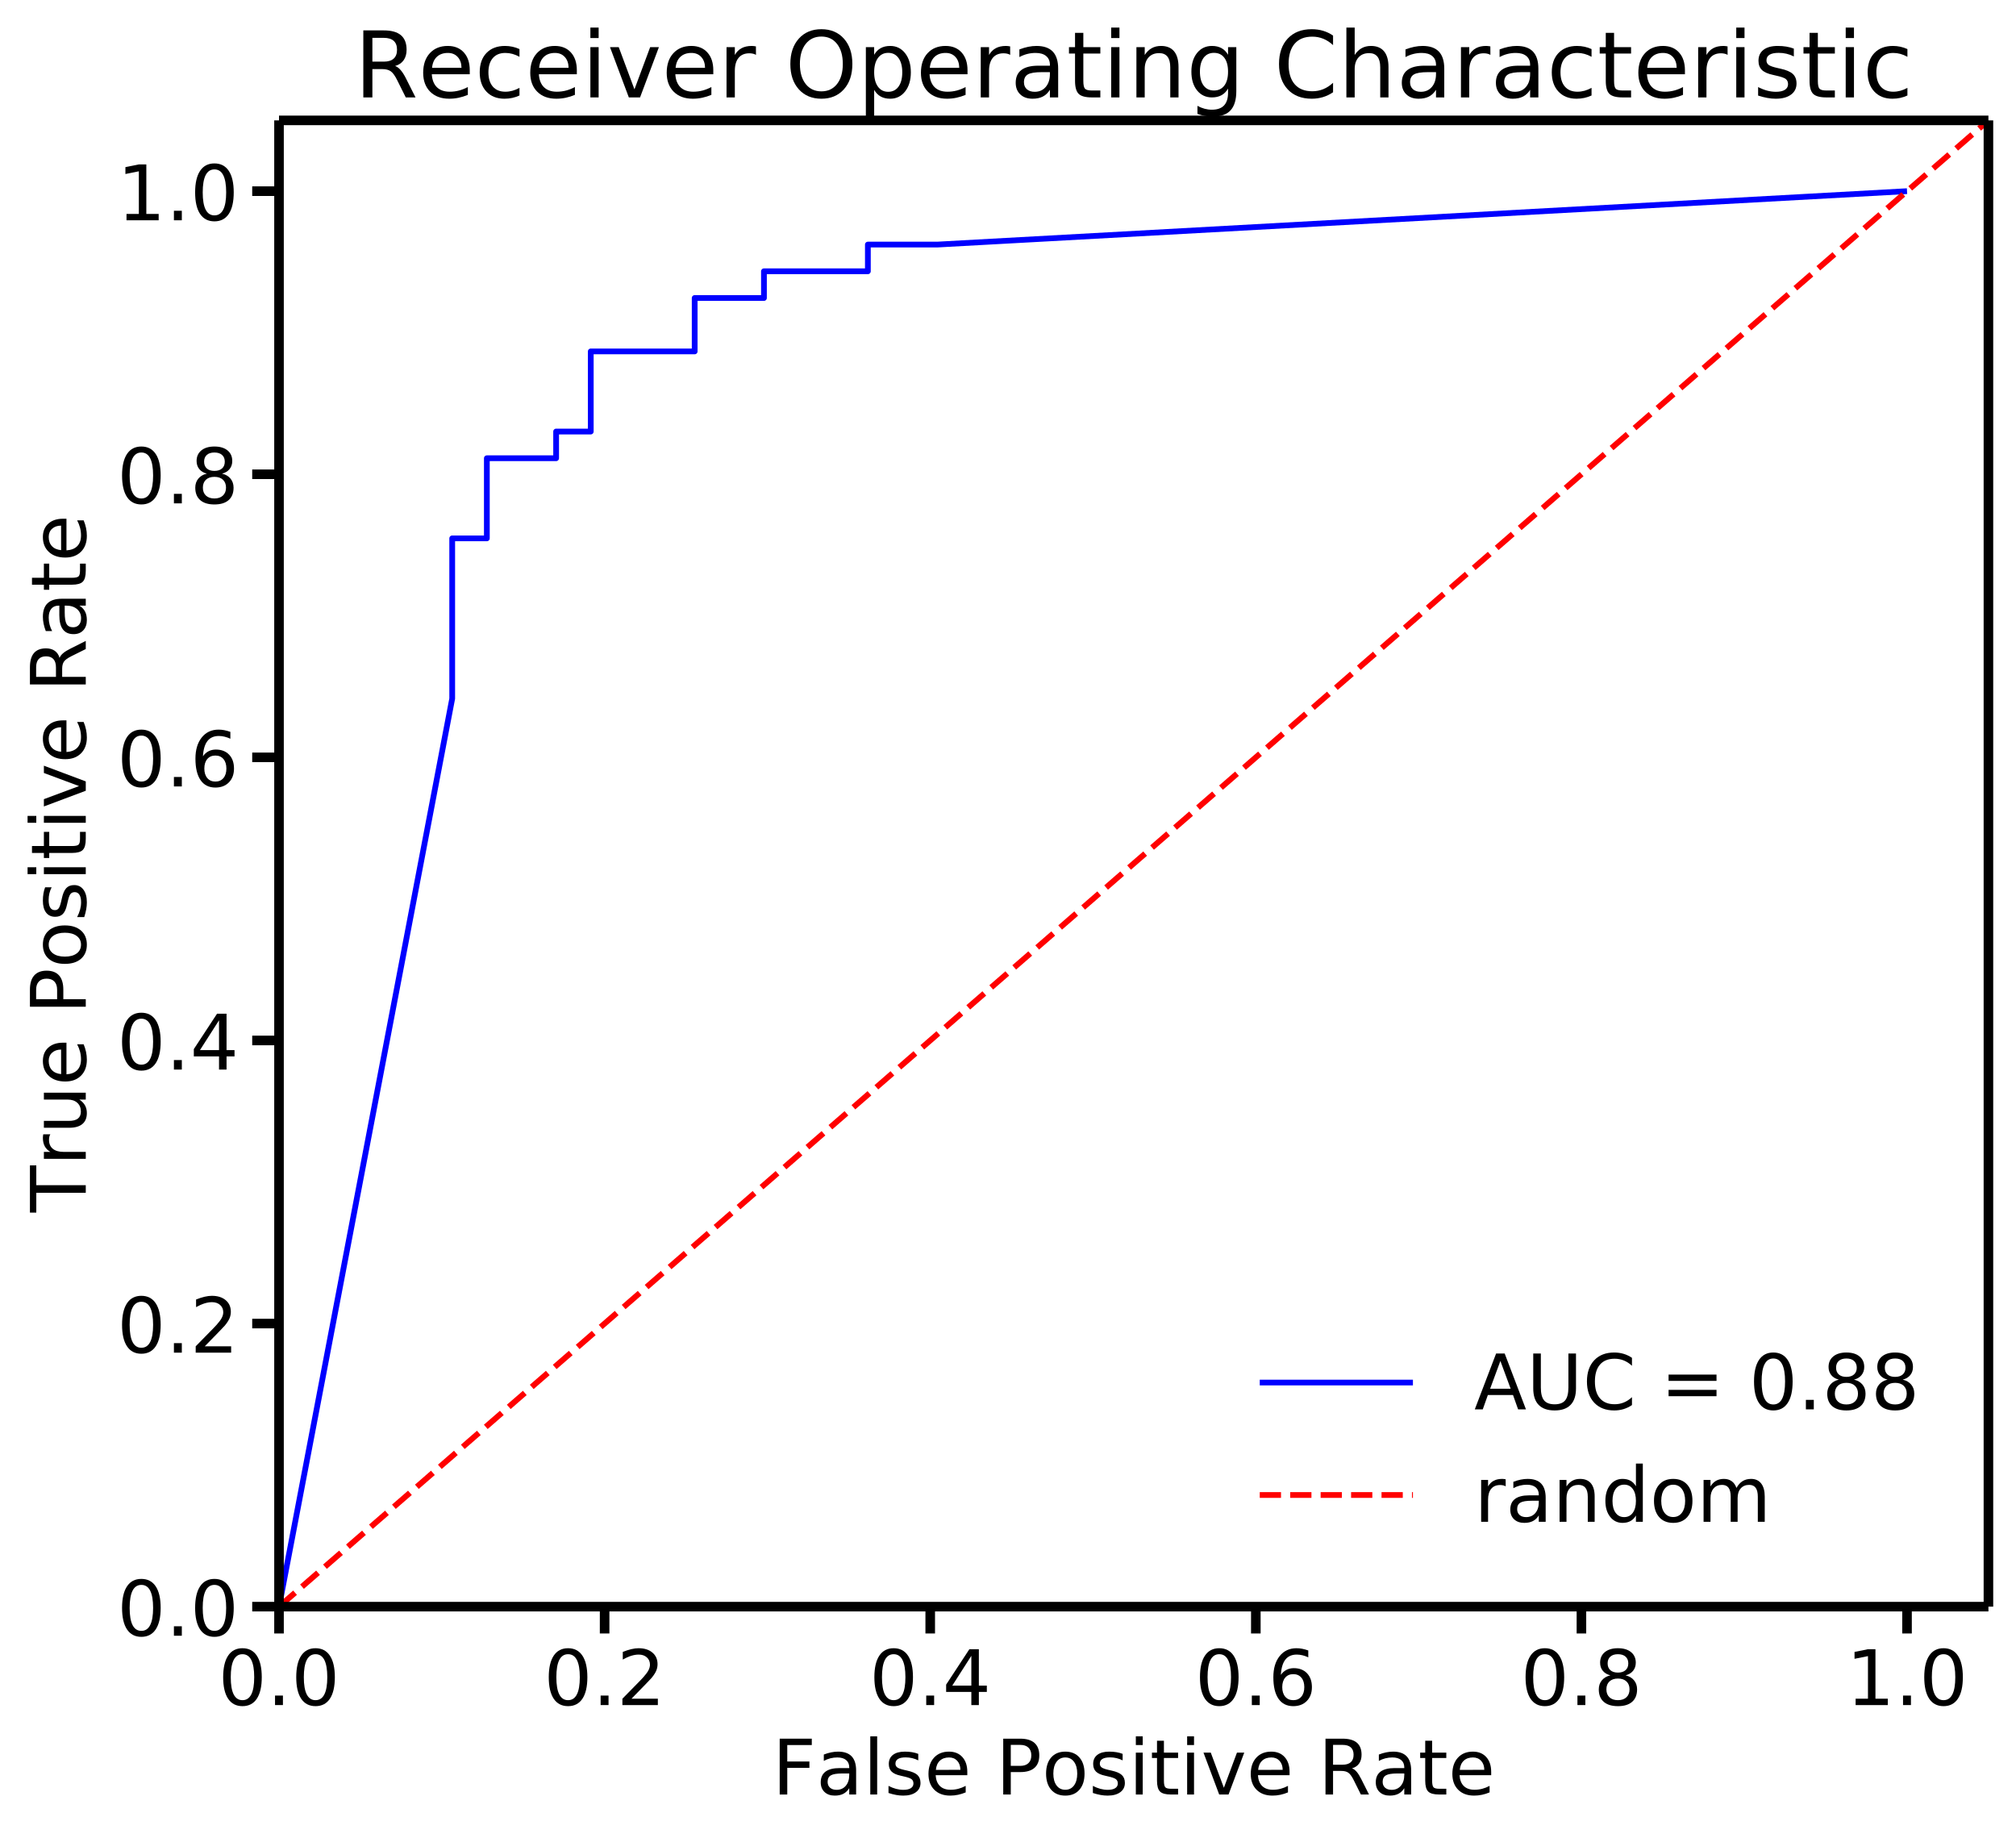 <svg xmlns="http://www.w3.org/2000/svg" xmlns:xlink="http://www.w3.org/1999/xlink" width="701.95" height="639.905" viewBox="0 0 526.462 479.929"><defs><style>*{stroke-linecap:butt;stroke-linejoin:round}</style></defs><g id="figure_1"><path id="patch_1" fill="#fff" d="M0 479.929h526.462V0H0z"/><g id="axes_1"><path id="patch_2" fill="#fff" d="M72.862 419.516h446.4V31.436h-446.4z"/><g id="matplotlib.axis_1"><g id="xtick_1"><g id="line2d_1"><defs><path id="m5b88ac5a7a" stroke="#000" stroke-width="2.5" d="M0 0v7"/></defs><use xlink:href="#m5b88ac5a7a" x="72.862" y="419.516" stroke="#000" stroke-width="2.5"/></g><g id="text_1"><defs><path id="DejaVuSans-48" d="M31.781 66.406q-7.61 0-11.453-7.5Q16.5 51.422 16.5 36.375q0-14.984 3.828-22.484 3.844-7.5 11.453-7.5 7.672 0 11.5 7.5 3.844 7.5 3.844 22.484 0 15.047-3.844 22.531-3.828 7.5-11.5 7.5m0 7.813q12.266 0 18.735-9.703 6.468-9.688 6.468-28.141 0-18.406-6.468-28.11-6.47-9.687-18.735-9.687-12.25 0-18.718 9.688-6.47 9.703-6.47 28.109 0 18.453 6.47 28.14Q19.53 74.22 31.78 74.22z"/><path id="DejaVuSans-46" d="M10.688 12.406H21V0H10.687z"/></defs><g transform="matrix(.2 0 0 -.2 56.96 445.213)"><use xlink:href="#DejaVuSans-48"/><use xlink:href="#DejaVuSans-46" x="63.623"/><use xlink:href="#DejaVuSans-48" x="95.41"/></g></g></g><g id="xtick_2"><use xlink:href="#m5b88ac5a7a" id="line2d_2" x="157.891" y="419.516" stroke="#000" stroke-width="2.5"/><g id="text_2"><defs><path id="DejaVuSans-50" d="M19.188 8.297h34.421V0H7.33v8.297q5.609 5.812 15.296 15.594 9.703 9.797 12.188 12.64 4.734 5.313 6.609 9 1.89 3.688 1.89 7.25 0 5.813-4.078 9.469-4.078 3.672-10.625 3.672-4.64 0-9.797-1.61-5.14-1.609-11-4.89v9.969Q13.767 71.78 18.938 73q5.188 1.219 9.485 1.219 11.328 0 18.062-5.672 6.735-5.656 6.735-15.125 0-4.5-1.688-8.531-1.672-4.016-6.125-9.485-1.218-1.422-7.765-8.187-6.532-6.766-18.453-18.922z"/></defs><g transform="matrix(.2 0 0 -.2 141.988 445.213)"><use xlink:href="#DejaVuSans-48"/><use xlink:href="#DejaVuSans-46" x="63.623"/><use xlink:href="#DejaVuSans-50" x="95.41"/></g></g></g><g id="xtick_3"><use xlink:href="#m5b88ac5a7a" id="line2d_3" x="242.92" y="419.516" stroke="#000" stroke-width="2.5"/><g id="text_3"><defs><path id="DejaVuSans-52" d="M37.797 64.313 12.89 25.39h24.906zm-2.594 8.593H47.61V25.391h10.407v-8.203H47.609V0h-9.812v17.188H4.89v9.515z"/></defs><g transform="matrix(.2 0 0 -.2 227.017 445.213)"><use xlink:href="#DejaVuSans-48"/><use xlink:href="#DejaVuSans-46" x="63.623"/><use xlink:href="#DejaVuSans-52" x="95.41"/></g></g></g><g id="xtick_4"><use xlink:href="#m5b88ac5a7a" id="line2d_4" x="327.948" y="419.516" stroke="#000" stroke-width="2.5"/><g id="text_4"><defs><path id="DejaVuSans-54" d="M33.016 40.375q-6.641 0-10.532-4.547-3.875-4.531-3.875-12.437 0-7.86 3.875-12.438 3.891-4.562 10.532-4.562 6.64 0 10.515 4.562 3.875 4.578 3.875 12.438 0 7.906-3.875 12.437-3.875 4.547-10.515 4.547m19.578 30.922v-8.984q-3.719 1.75-7.5 2.671-3.782.938-7.5.938-9.766 0-14.922-6.594-5.14-6.594-5.875-19.922 2.875 4.25 7.219 6.516 4.359 2.266 9.578 2.266 10.984 0 17.36-6.672 6.374-6.657 6.374-18.125 0-11.235-6.64-18.032-6.641-6.78-17.672-6.78-12.657 0-19.344 9.687-6.688 9.703-6.688 28.109 0 17.281 8.204 27.563 8.203 10.28 22.015 10.28 3.719 0 7.5-.734t7.89-2.187z"/></defs><g transform="matrix(.2 0 0 -.2 312.045 445.213)"><use xlink:href="#DejaVuSans-48"/><use xlink:href="#DejaVuSans-46" x="63.623"/><use xlink:href="#DejaVuSans-54" x="95.41"/></g></g></g><g id="xtick_5"><use xlink:href="#m5b88ac5a7a" id="line2d_5" x="412.977" y="419.516" stroke="#000" stroke-width="2.5"/><g id="text_5"><defs><path id="DejaVuSans-56" d="M31.781 34.625q-7.031 0-11.062-3.766-4.016-3.765-4.016-10.343 0-6.594 4.016-10.36Q24.75 6.391 31.78 6.391q7.032 0 11.078 3.78 4.063 3.798 4.063 10.345 0 6.578-4.031 10.343-4.016 3.766-11.11 3.766zm-9.86 4.188q-6.343 1.562-9.89 5.906Q8.5 49.079 8.5 55.329q0 8.733 6.219 13.812 6.234 5.078 17.062 5.078 10.89 0 17.094-5.078 6.203-5.079 6.203-13.813 0-6.25-3.547-10.61-3.531-4.343-9.828-5.906 7.125-1.656 11.094-6.5 3.984-4.828 3.984-11.796 0-10.61-6.468-16.282-6.47-5.656-18.532-5.656-12.047 0-18.531 5.656-6.469 5.672-6.469 16.282 0 6.968 4 11.797 4.016 4.843 11.14 6.5M18.314 54.39q0-5.657 3.53-8.828 3.548-3.172 9.938-3.172 6.36 0 9.938 3.172 3.593 3.171 3.593 8.828 0 5.672-3.593 8.843-3.578 3.172-9.938 3.172-6.39 0-9.937-3.172-3.532-3.172-3.532-8.843z"/></defs><g transform="matrix(.2 0 0 -.2 397.074 445.213)"><use xlink:href="#DejaVuSans-48"/><use xlink:href="#DejaVuSans-46" x="63.623"/><use xlink:href="#DejaVuSans-56" x="95.41"/></g></g></g><g id="xtick_6"><use xlink:href="#m5b88ac5a7a" id="line2d_6" x="498.005" y="419.516" stroke="#000" stroke-width="2.5"/><g id="text_6"><defs><path id="DejaVuSans-49" d="M12.406 8.297h16.11v55.625l-17.532-3.516v8.985l17.438 3.515h9.86V8.296H54.39V0H12.406z"/></defs><g transform="matrix(.2 0 0 -.2 482.102 445.213)"><use xlink:href="#DejaVuSans-49"/><use xlink:href="#DejaVuSans-46" x="63.623"/><use xlink:href="#DejaVuSans-48" x="95.41"/></g></g></g><g id="text_7"><defs><path id="DejaVuSans-70" d="M9.813 72.906h41.89v-8.312H19.672V43.109h28.906v-8.297H19.672V0h-9.86z"/><path id="DejaVuSans-97" d="M34.281 27.484q-10.89 0-15.093-2.484-4.204-2.484-4.204-8.5 0-4.781 3.157-7.594 3.156-2.797 8.562-2.797 7.485 0 12 5.297 4.516 5.297 4.516 14.078v2zm17.922 3.72V0H43.22v8.297Q40.14 3.328 35.547.953q-4.594-2.375-11.234-2.375-8.391 0-13.36 4.719Q6 8.016 6 15.922q0 9.219 6.172 13.906 6.187 4.688 18.437 4.688h12.61v.89q0 6.203-4.078 9.594t-11.453 3.39q-4.688 0-9.141-1.124-4.438-1.125-8.531-3.375v8.312q4.921 1.906 9.562 2.844 4.64.953 9.031.953 11.875 0 17.735-6.156 5.86-6.14 5.86-18.64z"/><path id="DejaVuSans-108" d="M9.422 75.984h8.984V0H9.422z"/><path id="DejaVuSans-115" d="M44.281 53.078v-8.5q-3.797 1.953-7.906 2.922-4.094.984-8.5.984-6.688 0-10.031-2.047-3.344-2.046-3.344-6.156 0-3.125 2.39-4.906t9.626-3.39l3.078-.688q9.562-2.047 13.593-5.781 4.032-3.735 4.032-10.422 0-7.625-6.032-12.078-6.03-4.438-16.578-4.438-4.39 0-9.156.86Q10.688.296 5.422 2v9.281q4.984-2.594 9.812-3.89 4.829-1.282 9.579-1.282 6.343 0 9.75 2.172 3.421 2.172 3.421 6.125 0 3.656-2.468 5.61-2.453 1.953-10.813 3.765l-3.125.735q-8.344 1.75-12.062 5.39-3.704 3.64-3.704 9.985 0 7.718 5.47 11.906Q16.75 56 26.811 56q4.97 0 9.36-.734 4.406-.72 8.11-2.188"/><path id="DejaVuSans-101" d="M56.203 29.594v-4.39H14.891q.593-9.282 5.593-14.142t13.938-4.859q5.172 0 10.031 1.266 4.86 1.265 9.656 3.812v-8.5Q49.266.734 44.187-.344 39.11-1.422 33.892-1.422q-13.094 0-20.735 7.61-7.64 7.625-7.64 20.625 0 13.421 7.25 21.296Q20.016 56 32.328 56q11.031 0 17.453-7.11 6.422-7.093 6.422-19.296m-8.984 2.64q-.094 7.36-4.125 11.75-4.032 4.407-10.672 4.407-7.516 0-12.031-4.25t-5.203-11.97z"/><path id="DejaVuSans-80" d="M19.672 64.797v-27.39h12.406q6.89 0 10.64 3.562 3.766 3.562 3.766 10.156 0 6.547-3.765 10.11-3.75 3.562-10.64 3.562zm-9.86 8.11h22.266q12.266 0 18.531-5.548 6.282-5.546 6.282-16.234 0-10.797-6.282-16.313-6.265-5.515-18.53-5.515H19.671V0h-9.86z"/><path id="DejaVuSans-111" d="M30.61 48.39q-7.22 0-11.422-5.64-4.204-5.64-4.204-15.453t4.172-15.453q4.188-5.64 11.453-5.64 7.188 0 11.375 5.655 4.203 5.672 4.203 15.438 0 9.719-4.203 15.406-4.187 5.688-11.375 5.688zm0 7.61q11.718 0 18.406-7.625 6.703-7.61 6.703-21.078 0-13.422-6.703-21.078-6.688-7.64-18.407-7.64-11.765 0-18.437 7.64-6.656 7.656-6.656 21.078 0 13.469 6.656 21.078Q18.844 56 30.609 56z"/><path id="DejaVuSans-105" d="M9.422 54.688h8.984V0H9.422zm0 21.296h8.984v-11.39H9.422z"/><path id="DejaVuSans-116" d="M18.313 70.219V54.688h18.5v-6.985h-18.5V18.016q0-6.688 1.828-8.594t7.453-1.906h9.218V0h-9.218q-10.407 0-14.36 3.875-3.953 3.89-3.953 14.14v29.688H2.687v6.984h6.594V70.22z"/><path id="DejaVuSans-118" d="M2.984 54.688H12.5L29.594 8.797l17.093 45.89h9.516L35.687 0H23.485z"/><path id="DejaVuSans-82" d="M44.39 34.188q3.172-1.079 6.172-4.594t6.032-9.672L66.609 0H56l-9.313 18.703q-3.624 7.328-7.015 9.719t-9.25 2.39h-10.75V0h-9.86v72.906h22.266q12.5 0 18.656-5.234 6.157-5.219 6.157-15.766 0-6.89-3.203-11.437-3.204-4.532-9.297-6.282zM19.673 64.797V38.922h12.406q7.125 0 10.766 3.297t3.64 9.687-3.64 9.64-10.766 3.25z"/></defs><g transform="matrix(.2 0 0 -.2 201.652 468.57)"><use xlink:href="#DejaVuSans-70"/><use xlink:href="#DejaVuSans-97" x="57.379"/><use xlink:href="#DejaVuSans-108" x="118.658"/><use xlink:href="#DejaVuSans-115" x="146.441"/><use xlink:href="#DejaVuSans-101" x="198.541"/><use xlink:href="#DejaVuSans-32" x="260.064"/><use xlink:href="#DejaVuSans-80" x="291.852"/><use xlink:href="#DejaVuSans-111" x="352.107"/><use xlink:href="#DejaVuSans-115" x="413.289"/><use xlink:href="#DejaVuSans-105" x="465.389"/><use xlink:href="#DejaVuSans-116" x="493.172"/><use xlink:href="#DejaVuSans-105" x="532.381"/><use xlink:href="#DejaVuSans-118" x="560.164"/><use xlink:href="#DejaVuSans-101" x="619.344"/><use xlink:href="#DejaVuSans-32" x="680.867"/><use xlink:href="#DejaVuSans-82" x="712.654"/><use xlink:href="#DejaVuSans-97" x="782.105"/><use xlink:href="#DejaVuSans-116" x="843.385"/><use xlink:href="#DejaVuSans-101" x="882.594"/></g></g></g><g id="matplotlib.axis_2"><g id="ytick_1"><g id="line2d_7"><defs><path id="m19dcec7532" stroke="#000" stroke-width="2.5" d="M0 0h-7"/></defs><use xlink:href="#m19dcec7532" x="72.862" y="419.516" stroke="#000" stroke-width="2.5"/></g><g id="text_8" transform="matrix(.2 0 0 -.2 30.556 427.115)"><use xlink:href="#DejaVuSans-48"/><use xlink:href="#DejaVuSans-46" x="63.623"/><use xlink:href="#DejaVuSans-48" x="95.41"/></g></g><g id="ytick_2"><use xlink:href="#m19dcec7532" id="line2d_8" x="72.862" y="345.596" stroke="#000" stroke-width="2.5"/><g id="text_9" transform="matrix(.2 0 0 -.2 30.556 353.195)"><use xlink:href="#DejaVuSans-48"/><use xlink:href="#DejaVuSans-46" x="63.623"/><use xlink:href="#DejaVuSans-50" x="95.41"/></g></g><g id="ytick_3"><use xlink:href="#m19dcec7532" id="line2d_9" x="72.862" y="271.676" stroke="#000" stroke-width="2.5"/><g id="text_10" transform="matrix(.2 0 0 -.2 30.556 279.275)"><use xlink:href="#DejaVuSans-48"/><use xlink:href="#DejaVuSans-46" x="63.623"/><use xlink:href="#DejaVuSans-52" x="95.41"/></g></g><g id="ytick_4"><use xlink:href="#m19dcec7532" id="line2d_10" x="72.862" y="197.756" stroke="#000" stroke-width="2.5"/><g id="text_11" transform="matrix(.2 0 0 -.2 30.556 205.355)"><use xlink:href="#DejaVuSans-48"/><use xlink:href="#DejaVuSans-46" x="63.623"/><use xlink:href="#DejaVuSans-54" x="95.41"/></g></g><g id="ytick_5"><use xlink:href="#m19dcec7532" id="line2d_11" x="72.862" y="123.836" stroke="#000" stroke-width="2.5"/><g id="text_12" transform="matrix(.2 0 0 -.2 30.556 131.435)"><use xlink:href="#DejaVuSans-48"/><use xlink:href="#DejaVuSans-46" x="63.623"/><use xlink:href="#DejaVuSans-56" x="95.41"/></g></g><g id="ytick_6"><use xlink:href="#m19dcec7532" id="line2d_12" x="72.862" y="49.916" stroke="#000" stroke-width="2.5"/><g id="text_13" transform="matrix(.2 0 0 -.2 30.556 57.515)"><use xlink:href="#DejaVuSans-49"/><use xlink:href="#DejaVuSans-46" x="63.623"/><use xlink:href="#DejaVuSans-48" x="95.41"/></g></g><g id="text_14"><defs><path id="DejaVuSans-84" d="M-.297 72.906h61.672v-8.312H35.5V0h-9.906v64.594H-.296z"/><path id="DejaVuSans-114" d="M41.11 46.297q-1.516.875-3.297 1.281Q36.03 48 33.89 48q-7.625 0-11.703-4.953-4.079-4.953-4.079-14.234V0H9.08v54.688h9.03v-8.5q2.844 4.984 7.375 7.39Q30.031 56 36.531 56q.922 0 2.047-.125 1.125-.11 2.484-.36z"/><path id="DejaVuSans-117" d="M8.5 21.578v33.11h8.984V21.922q0-7.766 3.016-11.656 3.031-3.875 9.094-3.875 7.265 0 11.484 4.64 4.234 4.64 4.234 12.656v31h8.985V0h-8.984v8.406Q42.047 3.422 37.718 1q-4.313-2.422-10.032-2.422-9.421 0-14.312 5.86Q8.5 10.296 8.5 21.578M31.11 56"/></defs><g transform="matrix(0 -.2 -.2 0 22.397 316.568)"><use xlink:href="#DejaVuSans-84"/><use xlink:href="#DejaVuSans-114" x="60.865"/><use xlink:href="#DejaVuSans-117" x="101.979"/><use xlink:href="#DejaVuSans-101" x="165.357"/><use xlink:href="#DejaVuSans-32" x="226.881"/><use xlink:href="#DejaVuSans-80" x="258.668"/><use xlink:href="#DejaVuSans-111" x="318.924"/><use xlink:href="#DejaVuSans-115" x="380.105"/><use xlink:href="#DejaVuSans-105" x="432.205"/><use xlink:href="#DejaVuSans-116" x="459.988"/><use xlink:href="#DejaVuSans-105" x="499.197"/><use xlink:href="#DejaVuSans-118" x="526.98"/><use xlink:href="#DejaVuSans-101" x="586.16"/><use xlink:href="#DejaVuSans-32" x="647.684"/><use xlink:href="#DejaVuSans-82" x="679.471"/><use xlink:href="#DejaVuSans-97" x="748.922"/><use xlink:href="#DejaVuSans-116" x="810.201"/><use xlink:href="#DejaVuSans-101" x="849.41"/></g></g></g><path id="line2d_13" fill="none" stroke="#00f" stroke-linecap="square" stroke-width="1.5" d="m72.862 419.516 45.228-237.102v-41.841h9.046v-20.92h18.091v-6.974h9.046V91.758h27.137V77.81h18.09v-6.974h27.138v-6.974h18.09l253.277-13.947" clip-path="url(#p8647afe541)"/><path id="line2d_14" fill="none" stroke="red" stroke-dasharray="5.55,2.4" stroke-width="1.5" d="m72.862 419.516 454.6-395.208" clip-path="url(#p8647afe541)"/><path id="patch_3" fill="none" stroke="#000" stroke-linecap="square" stroke-width="2.5" d="M72.862 419.516V31.436"/><path id="patch_4" fill="none" stroke="#000" stroke-linecap="square" stroke-width="2.5" d="M519.263 419.516V31.436"/><path id="patch_5" fill="none" stroke="#000" stroke-linecap="square" stroke-width="2.5" d="M72.862 419.516h446.4"/><path id="patch_6" fill="none" stroke="#000" stroke-linecap="square" stroke-width="2.5" d="M72.862 31.436h446.4"/><g id="text_15"><defs><path id="DejaVuSans-99" d="M48.781 52.594v-8.407q-3.812 2.11-7.64 3.157t-7.735 1.047q-8.75 0-13.593-5.547-4.829-5.532-4.829-15.547t4.829-15.563q4.843-5.53 13.593-5.53 3.907 0 7.735 1.046t7.64 3.156V2.094Q45.016.344 40.984-.531q-4.015-.89-8.562-.89-12.36 0-19.64 7.765-7.266 7.765-7.266 20.953 0 13.375 7.343 21.031Q20.22 56 33.016 56q4.14 0 8.093-.86 3.953-.843 7.672-2.546"/><path id="DejaVuSans-79" d="M39.406 66.219q-10.75 0-17.078-8.016-6.312-8-6.312-21.828 0-13.766 6.312-21.781 6.328-8 17.078-8 10.735 0 17.016 8 6.281 8.015 6.281 21.781 0 13.828-6.281 21.828-6.281 8.016-17.016 8.016m0 8q15.328 0 24.5-10.281 9.188-10.282 9.188-27.563 0-17.234-9.188-27.516-9.172-10.28-24.5-10.28-15.375 0-24.593 10.25-9.204 10.265-9.204 27.546t9.204 27.563q9.218 10.28 24.593 10.28z"/><path id="DejaVuSans-112" d="M18.11 8.203v-29H9.077v75.484h9.031v-8.296q2.844 4.875 7.157 7.234Q29.594 56 35.594 56q9.968 0 16.187-7.906 6.235-7.907 6.235-20.797T51.78 6.484q-6.218-7.906-16.187-7.906-6 0-10.328 2.375-4.313 2.375-7.157 7.25zm30.578 19.094q0 9.906-4.079 15.547-4.078 5.64-11.203 5.64-7.14 0-11.218-5.64t-4.079-15.547q0-9.906 4.078-15.547 4.079-5.64 11.22-5.64 7.124 0 11.202 5.64t4.078 15.547z"/><path id="DejaVuSans-110" d="M54.89 33.016V0h-8.984v32.719q0 7.765-3.031 11.61-3.031 3.858-9.078 3.858-7.281 0-11.484-4.64-4.204-4.625-4.204-12.64V0H9.08v54.688h9.03v-8.5q3.235 4.937 7.594 7.374Q30.078 56 35.797 56q9.422 0 14.25-5.828 4.844-5.828 4.844-17.156z"/><path id="DejaVuSans-103" d="M45.406 27.984q0 9.766-4.031 15.125-4.016 5.375-11.297 5.375-7.219 0-11.25-5.375-4.031-5.359-4.031-15.125 0-9.718 4.031-15.093t11.25-5.375q7.281 0 11.297 5.375 4.031 5.375 4.031 15.093m8.985-21.203q0-13.953-6.203-20.765Q42-20.797 29.203-20.797q-4.734 0-8.937.703t-8.157 2.172v8.735q3.954-2.141 7.813-3.157 3.86-1.031 7.86-1.031 8.843 0 13.234 4.61 4.39 4.609 4.39 13.937v4.453q-2.781-4.844-7.125-7.234Q33.938 0 27.875 0 17.828 0 11.672 7.656q-6.156 7.672-6.156 20.328 0 12.688 6.156 20.344Q17.828 56 27.875 56q6.063 0 10.406-2.39t7.125-7.22v8.297h8.985z"/><path id="DejaVuSans-67" d="M64.406 67.281v-10.39q-4.984 4.64-10.625 6.922-5.64 2.296-11.984 2.296-12.5 0-19.14-7.64t-6.641-22.094q0-14.406 6.64-22.047 6.64-7.64 19.14-7.64 6.345 0 11.985 2.296 5.64 2.297 10.625 6.938V5.609Q59.234 2.094 53.437.33q-5.78-1.75-12.218-1.75-16.563 0-26.094 10.124-9.516 10.14-9.516 27.672 0 17.578 9.516 27.703 9.531 10.14 26.094 10.14 6.531 0 12.312-1.734 5.797-1.734 10.875-5.203z"/><path id="DejaVuSans-104" d="M54.89 33.016V0h-8.984v32.719q0 7.765-3.031 11.61-3.031 3.858-9.078 3.858-7.281 0-11.484-4.64-4.204-4.625-4.204-12.64V0H9.08v75.984h9.03V46.188q3.235 4.937 7.594 7.374Q30.078 56 35.797 56q9.422 0 14.25-5.828 4.844-5.828 4.844-17.156z"/></defs><g transform="matrix(.24 0 0 -.24 92.524 25.436)"><use xlink:href="#DejaVuSans-82"/><use xlink:href="#DejaVuSans-101" x="69.42"/><use xlink:href="#DejaVuSans-99" x="130.943"/><use xlink:href="#DejaVuSans-101" x="185.924"/><use xlink:href="#DejaVuSans-105" x="247.447"/><use xlink:href="#DejaVuSans-118" x="275.23"/><use xlink:href="#DejaVuSans-101" x="334.41"/><use xlink:href="#DejaVuSans-114" x="395.934"/><use xlink:href="#DejaVuSans-32" x="437.047"/><use xlink:href="#DejaVuSans-79" x="468.834"/><use xlink:href="#DejaVuSans-112" x="547.545"/><use xlink:href="#DejaVuSans-101" x="611.021"/><use xlink:href="#DejaVuSans-114" x="672.545"/><use xlink:href="#DejaVuSans-97" x="713.658"/><use xlink:href="#DejaVuSans-116" x="774.938"/><use xlink:href="#DejaVuSans-105" x="814.146"/><use xlink:href="#DejaVuSans-110" x="841.93"/><use xlink:href="#DejaVuSans-103" x="905.309"/><use xlink:href="#DejaVuSans-32" x="968.785"/><use xlink:href="#DejaVuSans-67" x="1000.572"/><use xlink:href="#DejaVuSans-104" x="1070.396"/><use xlink:href="#DejaVuSans-97" x="1133.775"/><use xlink:href="#DejaVuSans-114" x="1195.055"/><use xlink:href="#DejaVuSans-97" x="1236.168"/><use xlink:href="#DejaVuSans-99" x="1297.447"/><use xlink:href="#DejaVuSans-116" x="1352.428"/><use xlink:href="#DejaVuSans-101" x="1391.637"/><use xlink:href="#DejaVuSans-114" x="1453.16"/><use xlink:href="#DejaVuSans-105" x="1494.273"/><use xlink:href="#DejaVuSans-115" x="1522.057"/><use xlink:href="#DejaVuSans-116" x="1574.156"/><use xlink:href="#DejaVuSans-105" x="1613.365"/><use xlink:href="#DejaVuSans-99" x="1641.148"/></g></g><g id="legend_1"><path id="line2d_15" fill="none" stroke="#00f" stroke-linecap="square" stroke-width="1.5" d="M328.975 361h40"/><g id="text_16"><defs><path id="DejaVuSans-65" d="M34.188 63.188 20.797 26.906h26.812zm-5.579 9.718h11.188L67.578 0h-10.25l-6.64 18.703h-32.86L11.188 0H.78z"/><path id="DejaVuSans-85" d="M8.688 72.906h9.921V28.61q0-11.718 4.235-16.875 4.25-5.14 13.781-5.14 9.469 0 13.719 5.14 4.25 5.157 4.25 16.875v44.297H64.5V27.391q0-14.25-7.063-21.532-7.046-7.28-20.812-7.28-13.828 0-20.89 7.28-7.047 7.282-7.047 21.532z"/><path id="DejaVuSans-61" d="M10.594 45.406h62.593v-8.203H10.594zm0-19.922h62.593v-8.297H10.594z"/></defs><g transform="matrix(.2 0 0 -.2 384.975 368)"><use xlink:href="#DejaVuSans-65"/><use xlink:href="#DejaVuSans-85" x="68.408"/><use xlink:href="#DejaVuSans-67" x="141.602"/><use xlink:href="#DejaVuSans-32" x="211.426"/><use xlink:href="#DejaVuSans-61" x="243.213"/><use xlink:href="#DejaVuSans-32" x="327.002"/><use xlink:href="#DejaVuSans-48" x="358.789"/><use xlink:href="#DejaVuSans-46" x="422.412"/><use xlink:href="#DejaVuSans-56" x="454.199"/><use xlink:href="#DejaVuSans-56" x="517.822"/></g></g><path id="line2d_17" fill="none" stroke="red" stroke-dasharray="5.55,2.4" stroke-width="1.5" d="M328.975 390.357h40"/><g id="text_17"><defs><path id="DejaVuSans-100" d="M45.406 46.39v29.594h8.985V0h-8.985v8.203Q42.578 3.328 38.25.953q-4.313-2.375-10.375-2.375-9.906 0-16.14 7.906-6.22 7.922-6.22 20.813t6.22 20.797Q17.968 56 27.874 56q6.063 0 10.375-2.375 4.328-2.36 7.156-7.234zm-30.61-19.093q0-9.906 4.079-15.547 4.078-5.64 11.203-5.64t11.219 5.64q4.11 5.64 4.11 15.547t-4.11 15.547q-4.094 5.64-11.219 5.64t-11.203-5.64-4.078-15.547z"/><path id="DejaVuSans-109" d="M52 44.188q3.375 6.062 8.063 8.937Q64.75 56 71.093 56q8.548 0 13.188-5.984 4.64-5.97 4.64-17V0h-9.03v32.719q0 7.86-2.797 11.656-2.781 3.813-8.485 3.813-6.984 0-11.046-4.641-4.047-4.625-4.047-12.64V0h-9.032v32.719q0 7.906-2.78 11.687-2.782 3.782-8.595 3.782-6.89 0-10.953-4.657-4.047-4.656-4.047-12.625V0H9.08v54.688h9.03v-8.5q3.078 5.03 7.375 7.421Q29.781 56 35.687 56q5.97 0 10.141-3.031Q50 49.953 52 44.187z"/></defs><g transform="matrix(.2 0 0 -.2 384.975 397.357)"><use xlink:href="#DejaVuSans-114"/><use xlink:href="#DejaVuSans-97" x="41.113"/><use xlink:href="#DejaVuSans-110" x="102.393"/><use xlink:href="#DejaVuSans-100" x="165.771"/><use xlink:href="#DejaVuSans-111" x="229.248"/><use xlink:href="#DejaVuSans-109" x="290.43"/></g></g></g></g></g><defs><clipPath id="p8647afe541"><path d="M72.862 31.436h446.4v388.08h-446.4z"/></clipPath></defs></svg>
